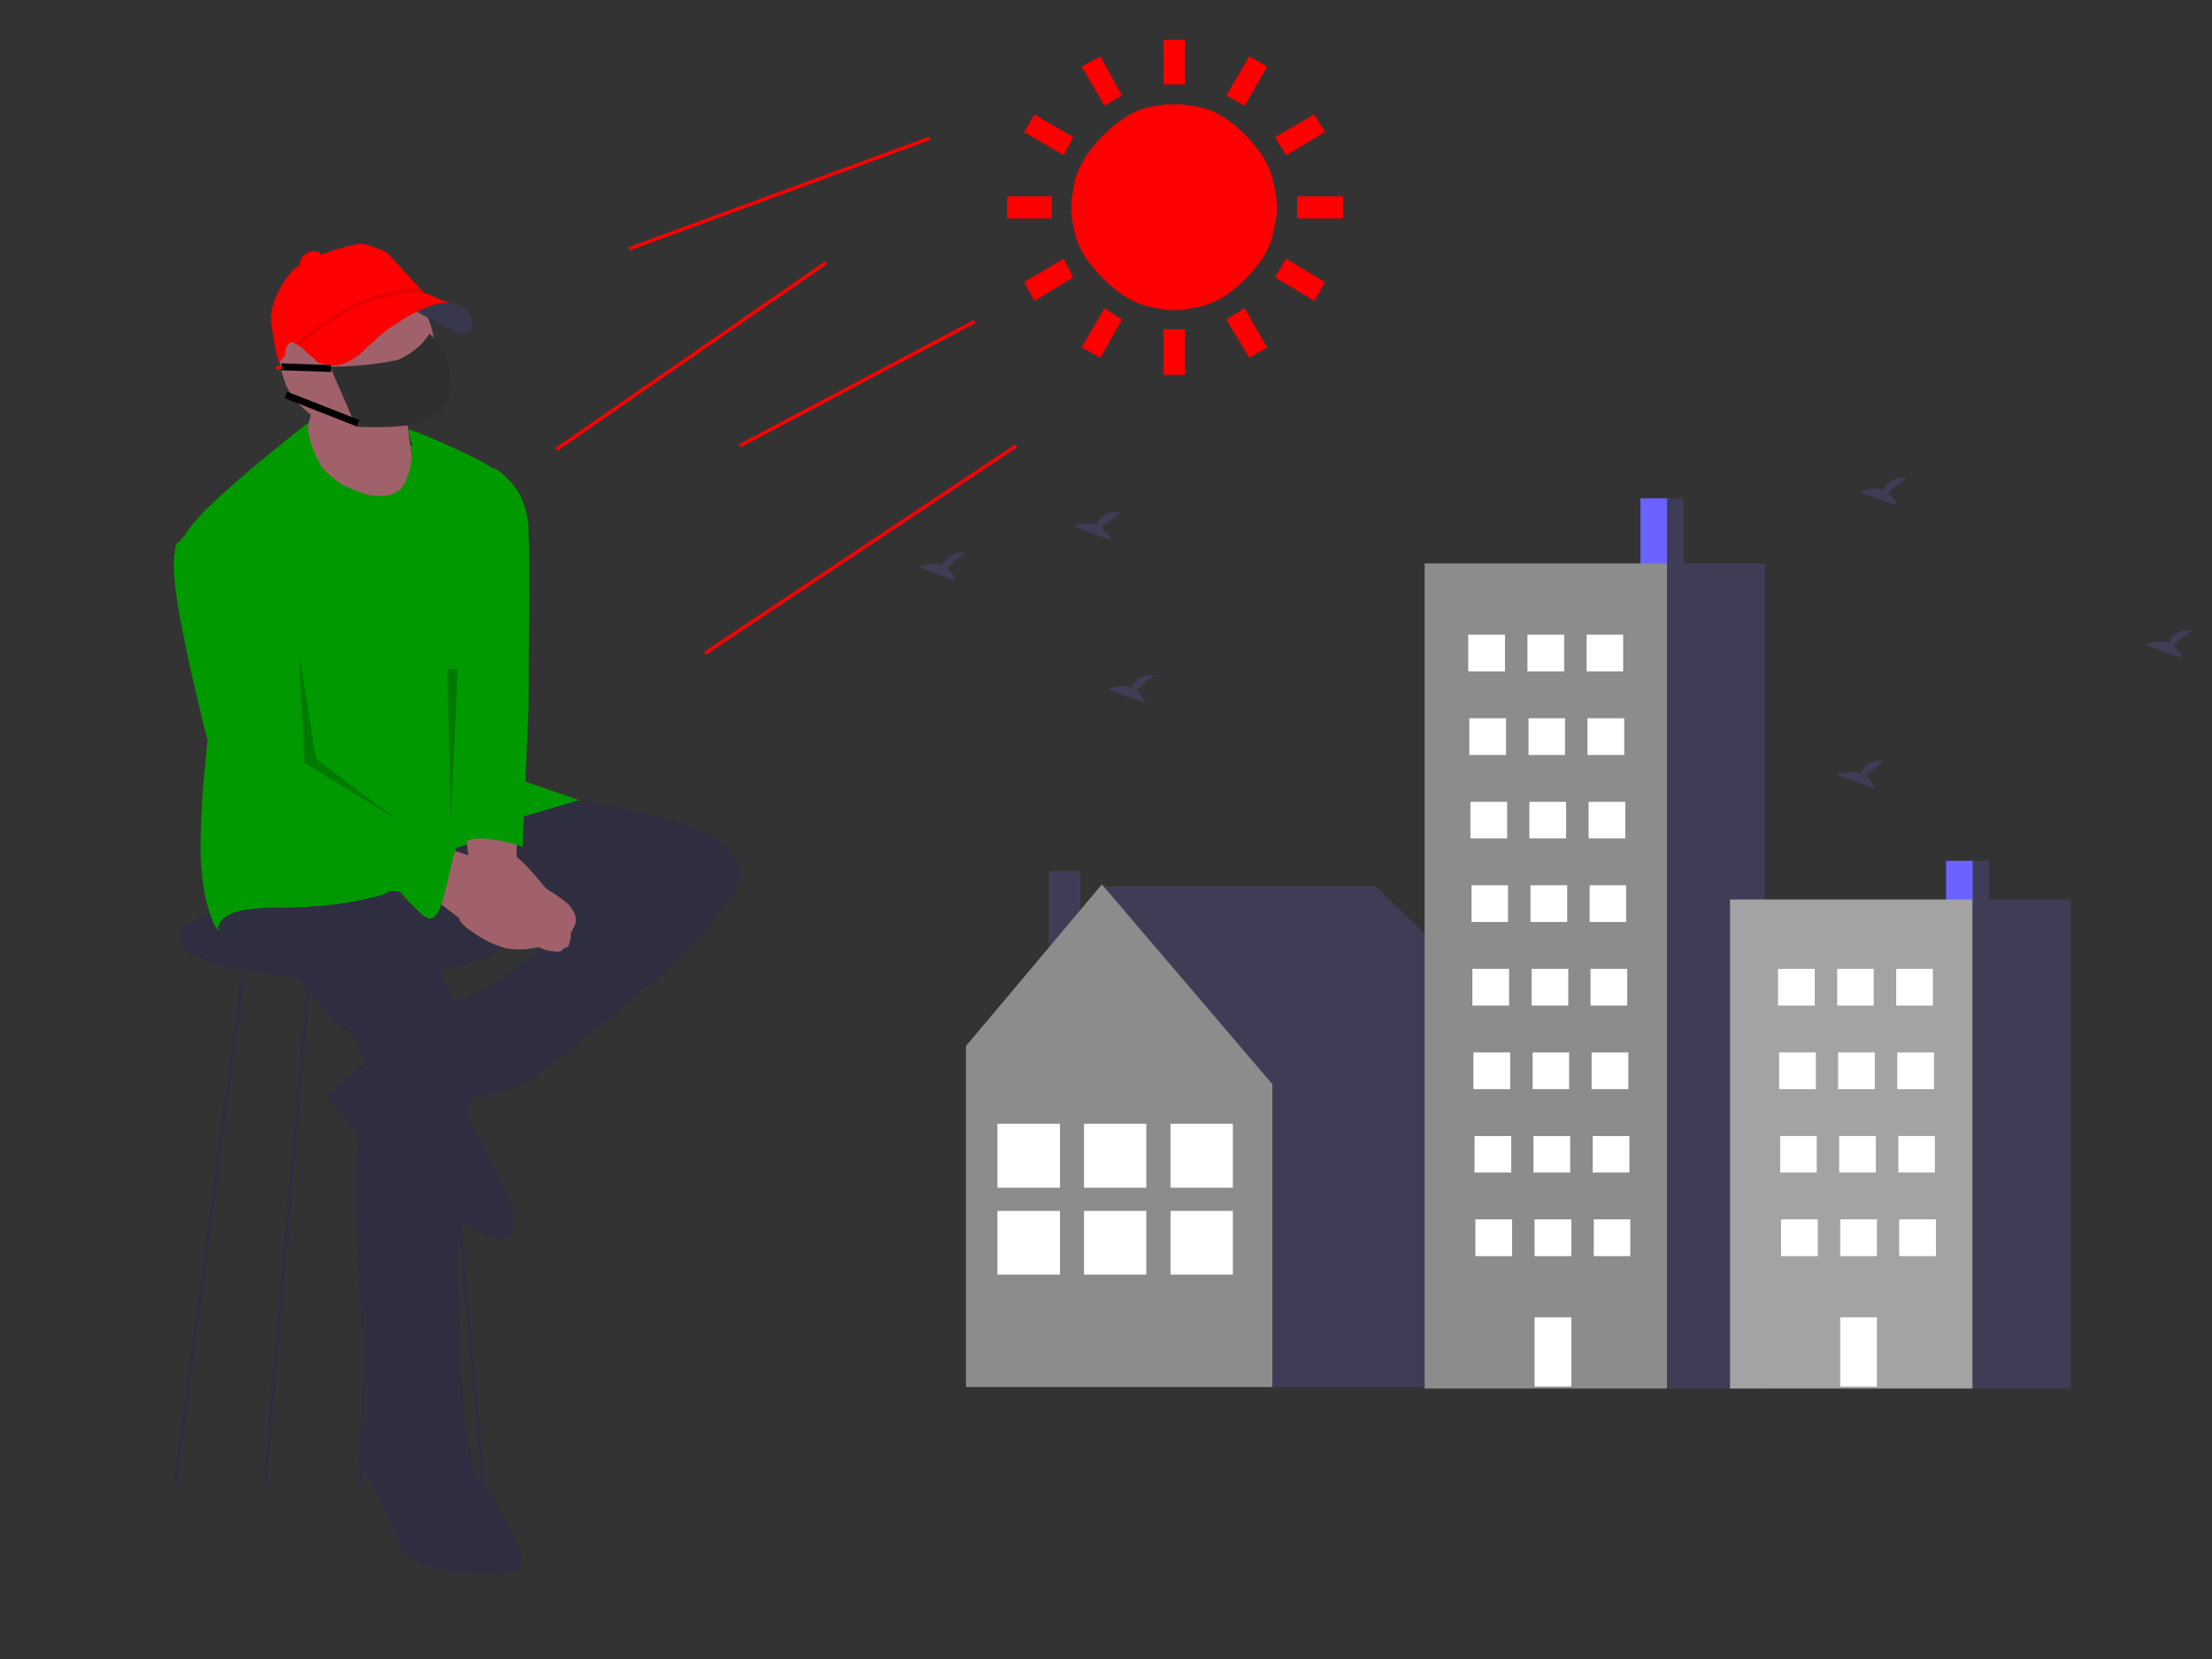 <svg image-rendering="optimizeSpeed" baseProfile="basic" xmlns="http://www.w3.org/2000/svg" viewBox="0 0 640 480"><rect x="0" y="0" width="640" height="480" fill="#333333" stroke="none"/><defs><mask id="a"><path fill="#FFF" d="M0 0h640v480H0z"/></mask></defs><g mask="url(#a)"><path fill="#3f3d56" d="M279.44 304.13l40-47.63h78.62l48.13 46.75-1 .63h.37v97.43H279.5v-97.43l-.06.25z"/><path fill="#3f3d56" d="M312.56 283.38h-9.06V252h9.06v31.38z"/><path fill="#8c8c8c" d="M318.81 255.88l49.32 57.81v87.62H279.5v-98.68l39.31-46.75z"/><path fill="#3f3d56" d="M338.63 325.13h18.12v18.56h-18.12v-18.56zM338.63 350.31h18.12v18.5h-18.12v-18.5z"/><path fill="#fff" d="M338.63 325.13h18.12v18.56h-18.12v-18.56zM338.63 350.31h18.12v18.5h-18.12v-18.5z"/><path fill="#3f3d56" d="M313.63 325.13h18.06v18.56h-18.06v-18.56zM313.63 350.31h18.06v18.5h-18.06v-18.5z"/><path fill="#fff" d="M313.63 325.13h18.06v18.56h-18.06v-18.56zM313.63 350.31h18.06v18.5h-18.06v-18.5z"/><path fill="#3f3d56" d="M288.56 325.13h18.13v18.56h-18.13v-18.56zM288.56 350.31h18.13v18.5h-18.13v-18.5z"/><path fill="#fff" d="M288.56 325.13h18.13v18.56h-18.13v-18.56zM288.56 350.31h18.13v18.5h-18.13v-18.5z"/><path fill="#6c63ff" d="M474.63 144.19h8.31v20.56h-8.31v-20.56z"/><path fill="#8c8c8c" d="M412.19 163h70.12v238.75h-70.12V163z"/><path fill="#3f3d56" d="M482.31 163h28.32v238.75h-28.32V163z"/><path fill="#fff" d="M424.81 183.63h10.63v10.62h-10.63v-10.62zM441.94 183.63h10.62v10.62h-10.62v-10.62zM459.06 183.63h10.57v10.62h-10.57v-10.62zM425.13 207.81h10.62v10.63h-10.62v-10.63zM442.25 207.81h10.56v10.63h-10.56v-10.63zM459.31 207.81h10.63v10.63h-10.63v-10.63zM425.44 232h10.62v10.56h-10.62V232zM442.5 232h10.63v10.56H442.5V232zM459.63 232h10.62v10.56h-10.62V232zM425.75 256.13h10.56v10.62h-10.56v-10.62zM442.81 256.13h10.63v10.62h-10.63v-10.62zM459.94 256.13h10.56v10.62h-10.56v-10.62zM426 280.31h10.63v10.63H426v-10.63zM443.13 280.31h10.62v10.63h-10.62v-10.63zM460.19 280.31h10.62v10.63h-10.62v-10.63zM426.31 304.5h10.63v10.63h-10.63V304.5zM443.44 304.5H454v10.63h-10.56V304.5zM460.5 304.5h10.63v10.63H460.5V304.5zM426.63 328.69h10.62v10.56h-10.62v-10.56zM443.69 328.69h10.62v10.56h-10.62v-10.56zM460.81 328.69h10.63v10.56h-10.63v-10.56zM426.88 352.81h10.62v10.63h-10.62v-10.63zM444 352.81h10.63v10.63H444v-10.63zM444 381.13h10.63v20.06H444v-20.06zM461.13 352.81h10.56v10.63h-10.56v-10.63z"/><path fill="#3f3d56" d="M482.31 144.19h4.75v20h-4.75v-20z"/><path fill="#6c63ff" d="M563.06 249.06h8.25v12.19h-8.25v-12.19z"/><path fill="#a3a3a3" d="M500.56 260.25h70.19v141.5h-70.19v-141.5z"/><path fill="#3f3d56" d="M570.75 260.25h28.31v141.5h-28.31v-141.5z"/><path fill="#fff" d="M514.44 280.31h10.62v10.63h-10.62v-10.63zM531.56 280.31h10.57v10.63h-10.57v-10.63zM548.63 280.31h10.62v10.63h-10.62v-10.63zM514.75 304.5h10.63v10.63h-10.63V304.5zM531.81 304.5h10.63v10.63h-10.63V304.5zM548.94 304.5h10.62v10.63h-10.62V304.5zM515.06 328.69h10.57v10.56h-10.57v-10.56zM532.13 328.69h10.62v10.56h-10.62v-10.56zM549.25 328.69h10.56v10.56h-10.56v-10.56zM515.31 352.81h10.63v10.63h-10.63v-10.63zM532.44 352.81h10.62v10.63h-10.62v-10.63zM532.44 381.13h10.62v20.06h-10.62v-20.06zM549.5 352.81h10.63v10.63H549.5v-10.63z"/><path fill="#3f3d56" d="M570.75 249.06h4.69v11.88h-4.69v-11.88zM546.19 142.63l5.44-4.38c-.19-.06-.57-.12-1.19-.06-.69 0-1.38.06-2.19.44-.87.37-1.62.81-2.19 1.43-.56.5-.81.94-.87 1.32-.19.31-.25.43-.19.56-.12-.13-.44-.25-1-.31-.62-.19-1.31-.25-2.25-.19-1.06.06-1.94.25-2.62.5-.69.12-.88.25-.94.37-.19.07-.13.07-.06.07l10.87 3.93c-.25-.5-.56-1.25-1.12-2.06-.69-.81-1.32-1.31-1.69-1.62zM273.88 164.38l5.37-4.38c-.19-.06-.56-.12-1.19-.06-.68 0-1.37.06-2.18.44-.94.37-1.63.81-2.19 1.43-.56.5-.75.94-.81 1.32-.19.31-.25.43-.25.56-.13-.13-.44-.25-1-.31-.63-.19-1.32-.25-2.25-.19-1.07.06-1.94.25-2.63.5-.62.12-.81.25-.87.37-.19.07-.19.07-.13.07l10.88 3.93c-.25-.5-.63-1.25-1.13-2.06-.62-.81-1.25-1.31-1.62-1.62zM628.75 186.75l5.44-4.31c-.19-.06-.56-.13-1.19-.06-.69-.07-1.44 0-2.25.37-.94.38-1.62.88-2.19 1.5-.56.5-.75.88-.81 1.25-.19.31-.25.44-.25.56-.19-.12-.44-.25-1-.31-.62-.12-1.31-.19-2.19-.12-1 .06-1.93.25-2.62.5-.69.12-.88.25-.94.31-.19.06-.19.06-.12.06l10.87 3.94c-.25-.5-.62-1.25-1.12-2.06-.63-.82-1.25-1.32-1.63-1.63zM318.63 152.56l5.43-4.31c-.18-.06-.56-.12-1.18-.06-.69-.06-1.38 0-2.19.37-.94.38-1.63.88-2.19 1.5-.56.5-.75.88-.81 1.25-.19.32-.25.44-.25.57-.13-.13-.44-.25-1-.32-.63-.18-1.31-.25-2.25-.18-1.06.06-1.94.31-2.63.56-.62.12-.81.25-.87.31-.19.06-.19.06-.13.06l10.88 3.94c-.25-.5-.56-1.25-1.13-2.06-.68-.81-1.31-1.31-1.68-1.63zM328.69 199.75l5.37-4.37c-.18-.07-.5-.13-1.12-.07-.69 0-1.38.07-2.25.44-.94.38-1.63.81-2.19 1.44-.56.5-.75.94-.81 1.31-.19.31-.25.44-.25.56-.13-.12-.44-.25-1-.31-.63-.19-1.31-.25-2.25-.19-1 .07-1.88.25-2.56.5-.63.13-.88.25-.94.38-.19.06-.19.06-.13.06l10.88 3.94c-.25-.5-.63-1.25-1.13-2.06-.62-.82-1.25-1.32-1.62-1.63zM539.75 224.5l5.38-4.37c-.19-.07-.57-.13-1.19-.07-.69 0-1.38.07-2.19.44-.94.38-1.62.81-2.19 1.44-.56.5-.75.94-.81 1.31-.19.31-.25.44-.25.56-.12-.12-.44-.25-1-.31-.62-.19-1.31-.25-2.25-.19-1.06.07-1.94.25-2.62.5-.63.13-.82.25-.88.38-.19.06-.19.06-.12.06l10.87 3.94c-.25-.5-.62-1.25-1.12-2.06-.63-.82-1.25-1.32-1.63-1.63z"/><path fill="red" d="M291.38 56.81h12.93v6.38h-12.93v-6.38zM375.31 56.81h13.25v6.38h-13.25v-6.38zM296.31 81.63l3 5.43 11.19-6.81-2.75-5.37-11.44 6.75zM383.38 38.19l-3.13-5.06-11.37 6.56 3.25 5.25 11.25-6.75zM312.94 100.56l5.44 2.94 6.25-11.06-5.07-3.25-6.62 11.37zM366.63 19.25l-5.19-2.94-6.63 11.32 5.32 3 6.5-11.38zM336.63 95.25h6.25v13.19h-6.25V95.25zM336.63 11.5h6.25v12.94h-6.25V11.5zM354.81 92.44l6.63 11.06 5.19-2.94-6.5-11.37-5.32 3.25zM324.63 27.63l-6.25-11.32-5.44 2.94 6.62 11.38 5.07-3zM368.88 80.25l11.37 6.81 3.13-5.43-11.25-6.75-3.25 5.37zM310.5 39.69l-11.19-6.56-3 5.06 11.44 6.75 2.75-5.25zM339.81 30.38c-.75-.19-2.12-.38-4.87.25-2.75.25-5.81 1-9.81 3.62-4.25 2.88-7.94 6.63-10.88 10.94-2.62 4.06-3.44 7.19-3.75 10-.69 2.81-.56 4.19-.37 4.87-.19.63-.32 2 .37 4.82.31 2.68 1.13 5.81 3.75 9.87a43.49 43.49 0 0010.88 10.81c4 2.5 7.06 3.25 9.81 3.63 2.75.62 4.12.56 4.87.5.63.06 1.94.12 4.75-.5 2.75-.38 5.94-1.13 10-3.63 4.19-2.93 7.88-6.62 10.75-10.81 2.5-4.06 3.19-7.19 3.57-9.87.62-2.82.62-4.19.56-4.82.06-.68.06-2.06-.56-4.87-.38-2.81-1.07-5.94-3.57-10-2.87-4.31-6.56-8.06-10.75-10.94-4.06-2.62-7.25-3.37-10-3.62-2.81-.63-4.12-.44-4.75-.25z"/><path fill="#2f2e41" d="M145.81 271.38c.32 2.18-1.56 4-6.25 5.93-4.18 1.94-9.37 3.25-17.18 4.32-7.5 1.18-14.63 1.68-23.44 1.62-8.88.06-16-.44-23.44-1.62-7.81-1.07-13.06-2.38-17.19-4.32-4.68-1.93-6.62-3.75-6.25-5.93-.37-2.25 1.57-4.07 6.25-5.94 4.13-2 9.38-3.38 17.19-4.38 7.44-1.18 14.56-1.68 23.44-1.56 8.81-.12 15.94.38 23.44 1.56 7.81 1 13 2.38 17.18 4.38 4.69 1.87 6.57 3.69 6.25 5.94z"/><path fill="#a0616a" d="M89.63 113.44c.18.25.43.94.5 2.56.06 1.5 0 3.38-.69 5.94-1 2.69-2.25 5.19-3.44 7.25-1 1.75-1.56 2.31-1.81 2.62-.38.44-.31.32-.25.25l11.87 14.69c5.32 1 13.25 2.44 18.69 3.44 2.56.56 1.13.31.31-.25.44-.31 1.19-.81 2.69-2.06 1.69-1.5 3.5-3.19 4.88-4.88 1-1.56 1.06-2.44.87-3.12-.06-.69-.44-.75-.87-1-.38-.13-.69-.25-1.25-1.44-.69-1.19-1.38-2.94-2.07-6.31-.68-3.94-1.18-8.19-1.43-11.82-.32-3.18-.38-4.56-.32-5.25-.06-.93-.06-.87 0-.62H89.63z"/><path fill="#2f2e41" d="M50.06 429.5l20.32-151.69 1.12.13-20.31 151.69-1.13-.13zM76.06 429.81l13-149.75 1.13.13-13 149.69-1.13-.07zM123.56 257l1.13-.12 15.75 172.62-1.13.13L123.56 257zM103.75 430.13l6.31-176.07 1.13.07-6.31 176h-1.13z"/><path fill="#2f2e41" d="M138.19 225.31l-34.44 29.38c16.81 4.12 42 10.37 58.75 14.69 8.56 1.93 4.5.75-.56.5-.69.56-1.88 1.68-5 4.18-3.69 2.88-8 6.25-12.25 9.32-3.88 2.62-6.19 3.93-7.88 4.81-1.68.87-2.06.94-2.56 1-.62.12-1 .12-2.44.69-1.62.56-3.62 1.37-6.75 2.93-3.5 1.69-6.87 3.5-9.68 5.13-2.44 1.31-3.38 1.94-3.82 2.25-.75.31-.75.25-.5.25-.31-.13-.37-.19.75.5.82.56 2.38 1.62 5.94 3.94 4.13 2.68 8.88 5.75 13.19 8.43 3.69 2.25 5.5 3.19 6.62 3.75 1.19.63 1.19.57 1.19.38.13 0 .19-.06.75-.25.5-.19 1.31-.38 2.88-.75 1.68-.44 3.56-.88 5.18-1.25 1.32-.38 1.94-.5 2.25-.56.25-.07.13 0 .25-.07-.43.32-.68.5 1.5-1 1.63-1.06 4.69-3.12 12.13-8.93 8.62-6.75 18.75-14.94 28.37-23.44 8.38-7.88 13.07-13.13 16.38-17.38 3.5-4.06 4.12-5.31 4.37-6.87 1.63-2 2.5-3.31 1.07-5.94-.69-3.25-3.07-6.62-10.13-10.19-8.75-3.62-19.44-6.18-29-7.93-8.12-1.63-12.12-1.82-14.37-1.75-2.63-.32-2.38-.32-1.82-.19l-20.37-5.63z"/><path fill="#2f2e41" d="M65.31 259.75c-.25.25-.5.88-.12 2.25.25 1.31.94 2.81 2.87 4.94 2.32 2.19 5.13 4.19 7.69 5.81 2.13 1.38 3.19 1.81 3.81 2.06.63.32.5.19.44.25-.12-.18-.25-.31.44.57.44.62 1.37 1.87 3.75 4.81 2.69 3.37 5.81 7.25 8.94 10.87 2.68 3.07 4.31 4.63 5.56 5.69 1.19 1.06 1.37 1.06 1.69 1.19.37.12.62.19 1.25 1 .68.75 1.43 1.94 2.31 4.06.81 2.38 1.5 5 2 7.25.44 1.88.5 2.69.56 3.13.06.5.06.43.06.37-.5.44-1.18 2-1.93 7.63-.88 5.12-1.57 12.06-1.57 24 .13 13.31.88 27.06 1.75 39.37.63 10.75 1.19 15.81 1.57 19.13.18 3.75.12 4.06.18 4.25-.25 1.06-.37 1.56.75 2.18.94.94 2.63 1.69 6.32 1.82 4.31-.19 9.18-1.07 13.56-2 3.69-.82 5.31-1.38 6.31-1.75 1.13-.19 1-.07.75-.25.13.56.06.93-.12-1.94-.25-2.19-.63-6.25-.94-16.38-.44-11.87-.75-25.75-.5-39.31.31-12.12 1.12-19.31 2-24.56.69-5.19 1.25-6.19 1.81-7.56.88-1.63 1.5-2.69.94-7.13-.25-4.75-1.44-10.94-5.31-20.87-4.88-11.07-10.88-22.13-16.32-31.38-4.62-8-6.87-11.12-8.18-12.69-1.44-2.31-1.19-2.06-1.07-1.5.13-.31.38-.25-1.12.25-1.31.19-3.63.57-8.88 1.94-6.25 1.5-13.37 3.38-19.75 5.5-5.56 2-8.18 3.5-9.81 4.81-1.94 1.32-1.94 1.88-1.69 2.19z"/><path fill="#a0616a" d="M80.56 101.56c.13-2.12.57-5.5 1.94-9.18 1.25-3.19 2.94-5.44 5.56-7.63 2.44-2.37 4.82-3.75 8.13-4.69 3.19-1.18 6-1.5 9.37-1 3.38.25 6 1.13 8.94 2.94 3 1.56 5.06 3.44 7 6.25 2.06 2.69 3.19 5.25 3.81 8.63.82 3.25.82 6.06 0 9.37-.62 3.31-1.75 5.88-3.81 8.56-1.94 2.82-4 4.69-7 6.32-2.94 1.81-5.56 2.68-8.94 2.93-3.37.44-6.18.13-9.37-1-3.31-.93-5.69-2.37-8.13-4.68-2.62-2.25-4.31-4.5-5.56-7.63a33.335 33.335 0 01-1.94-9.19z"/><path fill="#090" d="M167.56 231.5l-23.37-8.06c-.06-.31-.13-.94-.25-2.5-.19-1.44-.38-3.25-.75-6.13-.44-3.12-.88-6.31-1.25-9.5-.44-3.06-.69-5-.88-6.56-.25-1.75-.37-2.5-.37-2.81l7.12-37.88.63-17.5c0-.25-.25-.81-1.81-2.12-1.5-1.31-3.63-2.94-7.69-5.13-4.69-2.43-9.69-4.68-14-6.5-3.75-1.62-5.31-2.12-6.13-2.37-1.12-.44-1-.38-.75-.25-.12-.06-.12-.06 0 .06 0 0 0 .06.13.5.06.38.25 1 .44 1.69.12.62.25 1.19.43 1.69.13.43.19.68.25.81-.12 0-.18 0-.31.06-.19 0-.31 0-.31.13-.06-.13 0-.25.12.5.25.62.5 1.75.13 4-.38 2.56-1.13 5.43-2.81 7.68-1.94 1.75-4.13 2.19-6.32 2.19-2.18.06-3.62-.37-4.37-.69-1.5-.5-3.94-1.31-6.56-2.68-2.57-1.69-4.44-3.5-5.5-4.57-.19-.25-.44-.62-.88-1.56-.56-.87-1.06-1.94-1.69-3.44-.68-1.62-1.12-3.18-1.43-4.62-.32-1.38-.32-2.13-.19-2.69 0-.69.06-1 .19-1.06.25-.25.37-.38-.88.69-1.06.75-3 2.25-7.31 5.81-5.13 4.12-10.94 8.94-16.13 13.62-4.56 4.07-6.75 6.38-8.12 8.07-1.56 1.56-1.63 1.68-1.5 2.18-.44.13-.5.25-.38 2.88-.06 2.44.07 6.19.88 13.44.94 8.31 2.25 17.31 3.44 25.18.93 6.63 1.5 9.5 1.81 11.13.31 1.87.31 1.56.25 1.37.06-.25.06-.56-.25 1.44-.44 1.56-1.06 4.5-1.69 11.75-.87 8.44-1.56 18.31-1.44 27.88.38 8.37 1.44 13.25 2.75 16.81 1.19 3.81 2.19 4.69 2.82 4.94-.07 0-.13.06-.13-.19-.31-.25-.62-.69-.12-1.56.37-1.07 1.37-2.32 3.56-3.32 2.37-.93 5.19-1.31 8.06-1.5 2.31-.31 3.69-.25 5.56-.18 1.63 0 3 0 5.94-.13 3.31-.19 6.94-.44 11.31-.94 4.44-.68 7.94-1.43 10.69-2.06 2.38-.62 3-.94 3.25-1.12.5-.25.44-.32.44-.32 0-.12 0-.12.5-.12.44-.06 1.19-.13 2.69-.13 1.68 0 3.62.07 5.37.13 1.44 0 2.06.06 2.44.12h.31v-.12c0-.13 0-.31.06-1.13 0-1 .07-2.25.13-3.75 0-1.5.06-2.68.12-3.75 0-1.12 0-1.62.07-1.87.37-.13 1.25-.31 3.18-.81 1.82-.5 4-1.07 6.82-1.88 2.93-.94 5.5-1.87 7.62-2.69 1.88-.81 2.56-1.18 2.94-1.5.56-.37.56-.56.56-.56.06-.25.13-.56.25-.94 0-.43.06-.81.06-1l22.25-6.56z"/><path fill="#a0616a" d="M134.38 239c.56 4.25 1.43 10.69 2.12 15.13.13 1.93-.12.75.5.75.5.87 1.5 2.5 4.31 5.68 3.19 3.75 7 7.94 11 11.25 3.57 2.63 5.94 3.38 7.82 3.44 1.81.38 2.37-.06 2.93-.81 1-.25 1.63-.56 1.82-2.06.5-1.57.43-3.63-1.25-7.19-2.38-4.06-5.63-8.25-8.69-11.75-2.63-3.06-4-4.31-4.81-4.94-.88-.87-.82-.81-.63-.56v-6.81L134.38 239z"/><path fill="#2f2e41" d="M115.63 300.44c-3.44-1.94-1.57-1.13-.57.37-.68.44-1.87 1.25-4.5 3.25-3.12 2.25-6.75 4.94-9.87 7.5-2.75 2.25-4 3.57-4.75 4.57-1 .87-1 .93-.69 1.31-.5 0-.69 0 1.06 2 1.25 1.87 3.63 4.81 9.57 10.56 6.87 6.63 15.06 13.88 22.87 20 6.81 5.06 10.75 7 13.56 7.88 2.88 1.25 3.38.93 3.82.18 1.12.13 1.75-.06 2-1.81.62-1.62.75-4.06-.75-8.87-2.13-5.63-5.13-11.75-8-17-2.44-4.57-3.75-6.44-4.57-7.5-.81-1.38-.75-1.25-.56-.94l6.19-9.06c-7.06-3.63-17.69-8.94-24.81-12.44zM109.38 403.88c-3.32-.19-1.63-.25-.25.43-.38.44-.88 1.38-1.75 3.82-1.13 2.81-2.25 6.12-2.94 9.56-.5 3.06-.38 5 0 6.5.19 1.37.5 1.75 1 2.25.31.56.56.94 1.31 2.12.69 1.19 1.56 2.63 2.81 5 1.25 2.5 2.44 5.07 3.63 7.63 1.06 2.31 1.62 3.69 2.12 4.81.44 1.06.57 1.44.88 1.94.06.5.12.87 1.31 1.75 1 1 2.56 2.06 6.13 3.25 4 1.12 8.56 1.94 13.12 2.44 4.13.31 6.63.12 8.63-.13 1.93-.12 2.43-.25 3-.56 1 0 1.62 0 1.87-1.31.63-1.25.75-3.13-.56-6.88-1.88-4.37-4.69-9.19-7.31-13.31-2.25-3.56-3.44-5.19-4.19-6-.81-1.13-.75-1-.56-.75l-5.07-22.56c-6.62-.07-16.56-.07-23.18 0z"/><path fill="#090" d="M152.88 153c.06-.62.06-1.81-.38-3.81-.44-2.06-1.12-4.31-2.44-6.69-1.62-2.5-3.37-4.31-4.87-5.56-1.31-1.19-1.88-1.38-2.19-1.38-.44-.25-.37-.18-.25-.12l-6.25 69.5.69.06-.69 1.13-3.94 38.93c.07-.31.38-.87 1.63-1.37 1.06-.63 2.56-1.13 5.12-1.13 2.82.13 5.69.69 8.13 1.32 2.06.43 2.94.81 3.37 1.06.57.19.5.12.38.12l1.69-38.93c-.07.06-.07.12 0 0 0 .31 0 .5.06-1.13 0-1.25 0-3.62.06-9.5 0-6.87.06-15 .13-22.94 0-7.18-.07-11.56-.07-14.81-.06-3.5-.18-4.5-.18-4.75z"/><path fill="#a0616a" d="M125.19 259.75c2.06 1.56 5.19 4 7.37 5.69.88.69.32.25.32.44.18.56.68 1.56 3.06 3.25 2.62 1.93 6 4 10.25 5.18 4 .75 7.37.32 10.37-.5 2.69-.5 4-1.18 5.38-2.18 1.94-.69 3.31-1.25 3.87-2.94 1.19-1.81 1.38-4.06-1.5-7.19-4.06-3.44-10-6.69-15.56-9.25-4.69-2.31-7.25-3.06-8.81-3.37-1.63-.63-1.5-.57-1.19-.38l-10.69-3.44-2.87 14.69z"/><path fill="#090" d="M51.75 156.94c-.44-.13-1 .25-1.19 3.12-.43 2.38-.43 6.07.69 13.75 1.44 8.75 3.5 18.5 5.75 27.88 1.88 8.25 3.19 12.94 4.19 16.37.81 3.44.94 4.13 1.31 5 .06 1.25.06 2 1.75 4 1.44 2.32 3.69 4.94 8.63 8.5 5.56 3.69 11.87 6.94 17.81 9.57 5.25 2.31 8.12 3.06 10.19 3.43 2.06.57 2.43.5 2.87.5.63-.06 1-.12 2.19.5 1.25.5 2.69 1.44 5 3.44 2.37 2.25 4.62 4.88 6.87 7.38 2 2.12 3.19 3.25 4.13 4.06.87.81 1.19.94 1.56 1 .44.37.75.56 1.44.19.69-.19 1.44-.75 2.37-2.75.88-2.5 1.63-5.63 2.38-8.82.69-2.93 1.12-4.93 1.56-6.43.44-1.5.63-1.94.81-2.38.38-.69.69-1.12.25-1.87-.31-1-1.06-2.07-3.18-2.94-2.69-.88-5.88-1.31-8.69-1.5-2.44-.25-3.69-.19-4.31-.06-.82-.07-.69-.07-.5 0-8.07-5.32-20.19-13.25-28.25-18.63-4.07-2.44-2.07-.94-.13-.75-.12-.75-.25-2.25-.69-6.62-.56-5.13-1.25-11.32-2-18-.75-6.25-1.25-10.69-1.62-14.32-.38-3.43-.5-4.62-.69-6.12-.12-1.75-.19-3-1-5.56-.87-3.07-2.12-6.38-4.44-10.13a49.559 49.559 0 00-8.12-8.81c-2.19-1.94-3.06-2.31-3.5-2.38-.63-.43-.56-.37-.44-.25-.19-.18-.56-.5-1.31-.56-.69-.31-1.5-.37-2.75.31-1.38.82-2.69 2.13-4.13 3.82-1.43 1.56-2.37 2.87-3.18 4.06-.94 1.12-1.44 1.69-1.63 2z"/><path fill="#3f3d56" d="M119.13 89.31c-.94.25-.63.07.31.25.37.19 1.12.63 2.94 1.63 2.06 1.12 4.5 2.37 6.81 3.56 2 .94 3.12 1.38 3.94 1.69.81.25.93.25 1.12.19.25 0 .38 0 .69-.13.37-.06.81-.19 1.25-.69.31-.62.5-1.31.5-2.18-.13-.88-.38-1.57-.63-2.13-.18-.56-.31-.75-.5-1-.12-.31-.18-.56-.75-.94-.62-.5-1.5-1-2.93-1.43-1.69-.5-3.44-.75-4.94-.88-1.31-.19-1.88-.19-2.13-.12-.37 0-.37 0-.25.06-1.62.56-3.93 1.44-5.43 2.12z"/><path fill-opacity=".1" d="M119.13 89.31c-.94.25-.63.07.31.25.37.19 1.12.63 2.94 1.63 2.06 1.12 4.5 2.37 6.81 3.56 2 .94 3.12 1.38 3.94 1.69.81.25.93.25 1.12.19.25 0 .38 0 .69-.13.37-.06.81-.19 1.25-.69.31-.62.5-1.31.5-2.18-.13-.88-.38-1.57-.63-2.13-.18-.56-.31-.75-.5-1-.12-.31-.18-.56-.75-.94-.62-.5-1.5-1-2.93-1.43-1.69-.5-3.44-.75-4.94-.88-1.31-.19-1.88-.19-2.13-.12-.37 0-.37 0-.25.06-1.62.56-3.93 1.44-5.43 2.12z"/><path fill="red" d="M92.25 88.31l13.88-5.81 12.18.31 12.57 5.32c-.13-.19-.5-.44-1.69-.38-1.06-.19-2.5-.06-5.13.94-3 1.12-6.18 2.81-9.37 4.94-3.06 1.93-4.94 3.56-6.5 5.06-1.5 1.25-2 1.75-2.63 2.44-.75.75-1.31 1.31-2.5 2.12-1.43 1-3 1.88-4.93 2.38-2.07.25-3.82-.07-5.13-.44-1.19-.38-1.56-.69-1.62-.94-.32-.19-.25-.25-.13-.19l-6.19-5.31 7.19-10.44z"/><path fill="red" d="M78.63 94.25c-.13-.31-.25-.81-.19-2-.06-1.12.06-2.44.69-4.31.62-2.06 1.56-3.94 2.56-5.63.87-1.62 1.56-2.37 2.12-2.93.5-.75.69-.94.82-1 .37-.44 1.12-1.13 2.12-1.69 1-.5 1.94-.75 2.56-.81 0-.07 0-.07.07-.07 0-.06-.07-.06 0-.06 0-.06.06-.06.12-.06 0-.06 0-.06.06-.06 0-.07 0-.07 0 0 .07-.13.25-.38 1.13-.82.75-.5 1.81-1 3.62-1.62 2-.75 4.13-1.38 5.94-1.81 1.5-.44 2.13-.57 2.5-.57.44-.12.38-.18.31-.12.07-.13.32-.19 1-.13.63 0 1.44.07 2.69.44 1.31.38 2.63.94 3.75 1.44.94.37 1.31.62 1.5.75.25.12.19.06.13.06l11.12 12.06c-.25-.12-.69-.37-1.81-.56-1.13-.31-2.44-.5-4.25-.5-2.06.06-4 .31-5.5.63-1.38.18-1.81.37-2 .5-.38.06-.38.06-.25.06-.31 0-.94.12-2.38.62-1.37.38-2.93.94-5.31 2.19-2.56 1.31-5 2.75-7.25 4.31-2.19 1.38-3.31 2.38-4.25 3.19-1.12.81-1.56 1.19-1.69 1.38a76.4 76.4 0 00-4 3.68c-1.68 1.63-3 3.07-3.75 3.94-.56.56-.25.31 0 0-.06 0-.06 0-.25-.56-.25-.63-.5-1.56-.81-2.94-.31-1.5-.56-2.94-.75-4.31-.25-1.44-.37-2.25-.37-2.69z"/><path fill-opacity=".1" d="M85.75 99.25c.94-1 2.88-2.69 6.69-5.19 3.75-2.68 7.94-5.31 13-7.5 5.19-2 9.44-2.75 12.75-3 2.87-.37 3.69 0 4 .38.69.06.69.06.56.12l-.37 1.07c.12-.07.18-.07-.44-.13-.31-.31-1-.62-3.81-.25-3.19.25-7.32 1.06-12.38 3-4.94 2.13-9.06 4.63-12.69 7.25-3.68 2.5-5.62 4.13-6.56 5.13l-.75-.88z"/><path fill="red" d="M92.81 73.63c.19.31.25.68.19 1.18-.12.44-.31.82-.69 1.32-.37.43-.81.81-1.31 1.12-.56.31-1.06.44-1.62.56-.63.07-1 .07-1.44-.06-.5-.19-.81-.37-1-.75-.25-.37-.25-.81-.13-1.25.07-.5.25-.87.63-1.31.31-.5.75-.88 1.31-1.13.5-.37 1-.5 1.63-.56.56-.12 1-.12 1.5.06.43.13.75.38.93.82z"/><path fill="#a0616a" d="M84.63 99.06c.31 0 .56.13.81.5.19.25.31.63.44 1.13.06.44.12.81.06 1.37-.06.5-.25.94-.44 1.38-.25.44-.44.69-.75.94-.37.18-.62.31-.94.25-.31-.07-.56-.19-.75-.5-.25-.32-.43-.63-.5-1.07-.12-.5-.12-.93 0-1.43.07-.57.19-1 .44-1.38.19-.5.44-.75.75-.94.25-.25.56-.37.88-.25z"/><path fill-opacity=".2" d="M86.44 188.56l1.69 32.19 27.31 16.81-24-18-5-31zM132.44 193.56l-2 44-1-44h3z"/><path fill="none" stroke="red" d="M269 40l-87 32M282 93l-68 36M239 76l-78 54M294 129l-90 60"/><path fill="#2f2f2f" d="M95.5 106.13c5-.07 12.88-.44 19.81-2.07 5.38-2.5 7.75-5.56 8.94-7.56 1.44 1.38 3.69 3.88 5.31 7.56.88 4.13.69 8.13.5 10.69-1 2.13-3.12 5.31-8.12 7.69-6.63 1.37-14.13 1.25-18.94 1-.81-1.88-2.12-4.94-3.69-8.63-1.62-3.75-3-6.87-3.81-8.68z"/><path fill="none" stroke="#000" stroke-width="2" d="M95.75 106.63l-14.31-.5"/><path fill="none" stroke="red" d="M81.44 106.13l-1.5.5"/><path fill="none" stroke="#000" stroke-width="2" d="M103.56 122.44l-20.87-8.19"/></g></svg>
